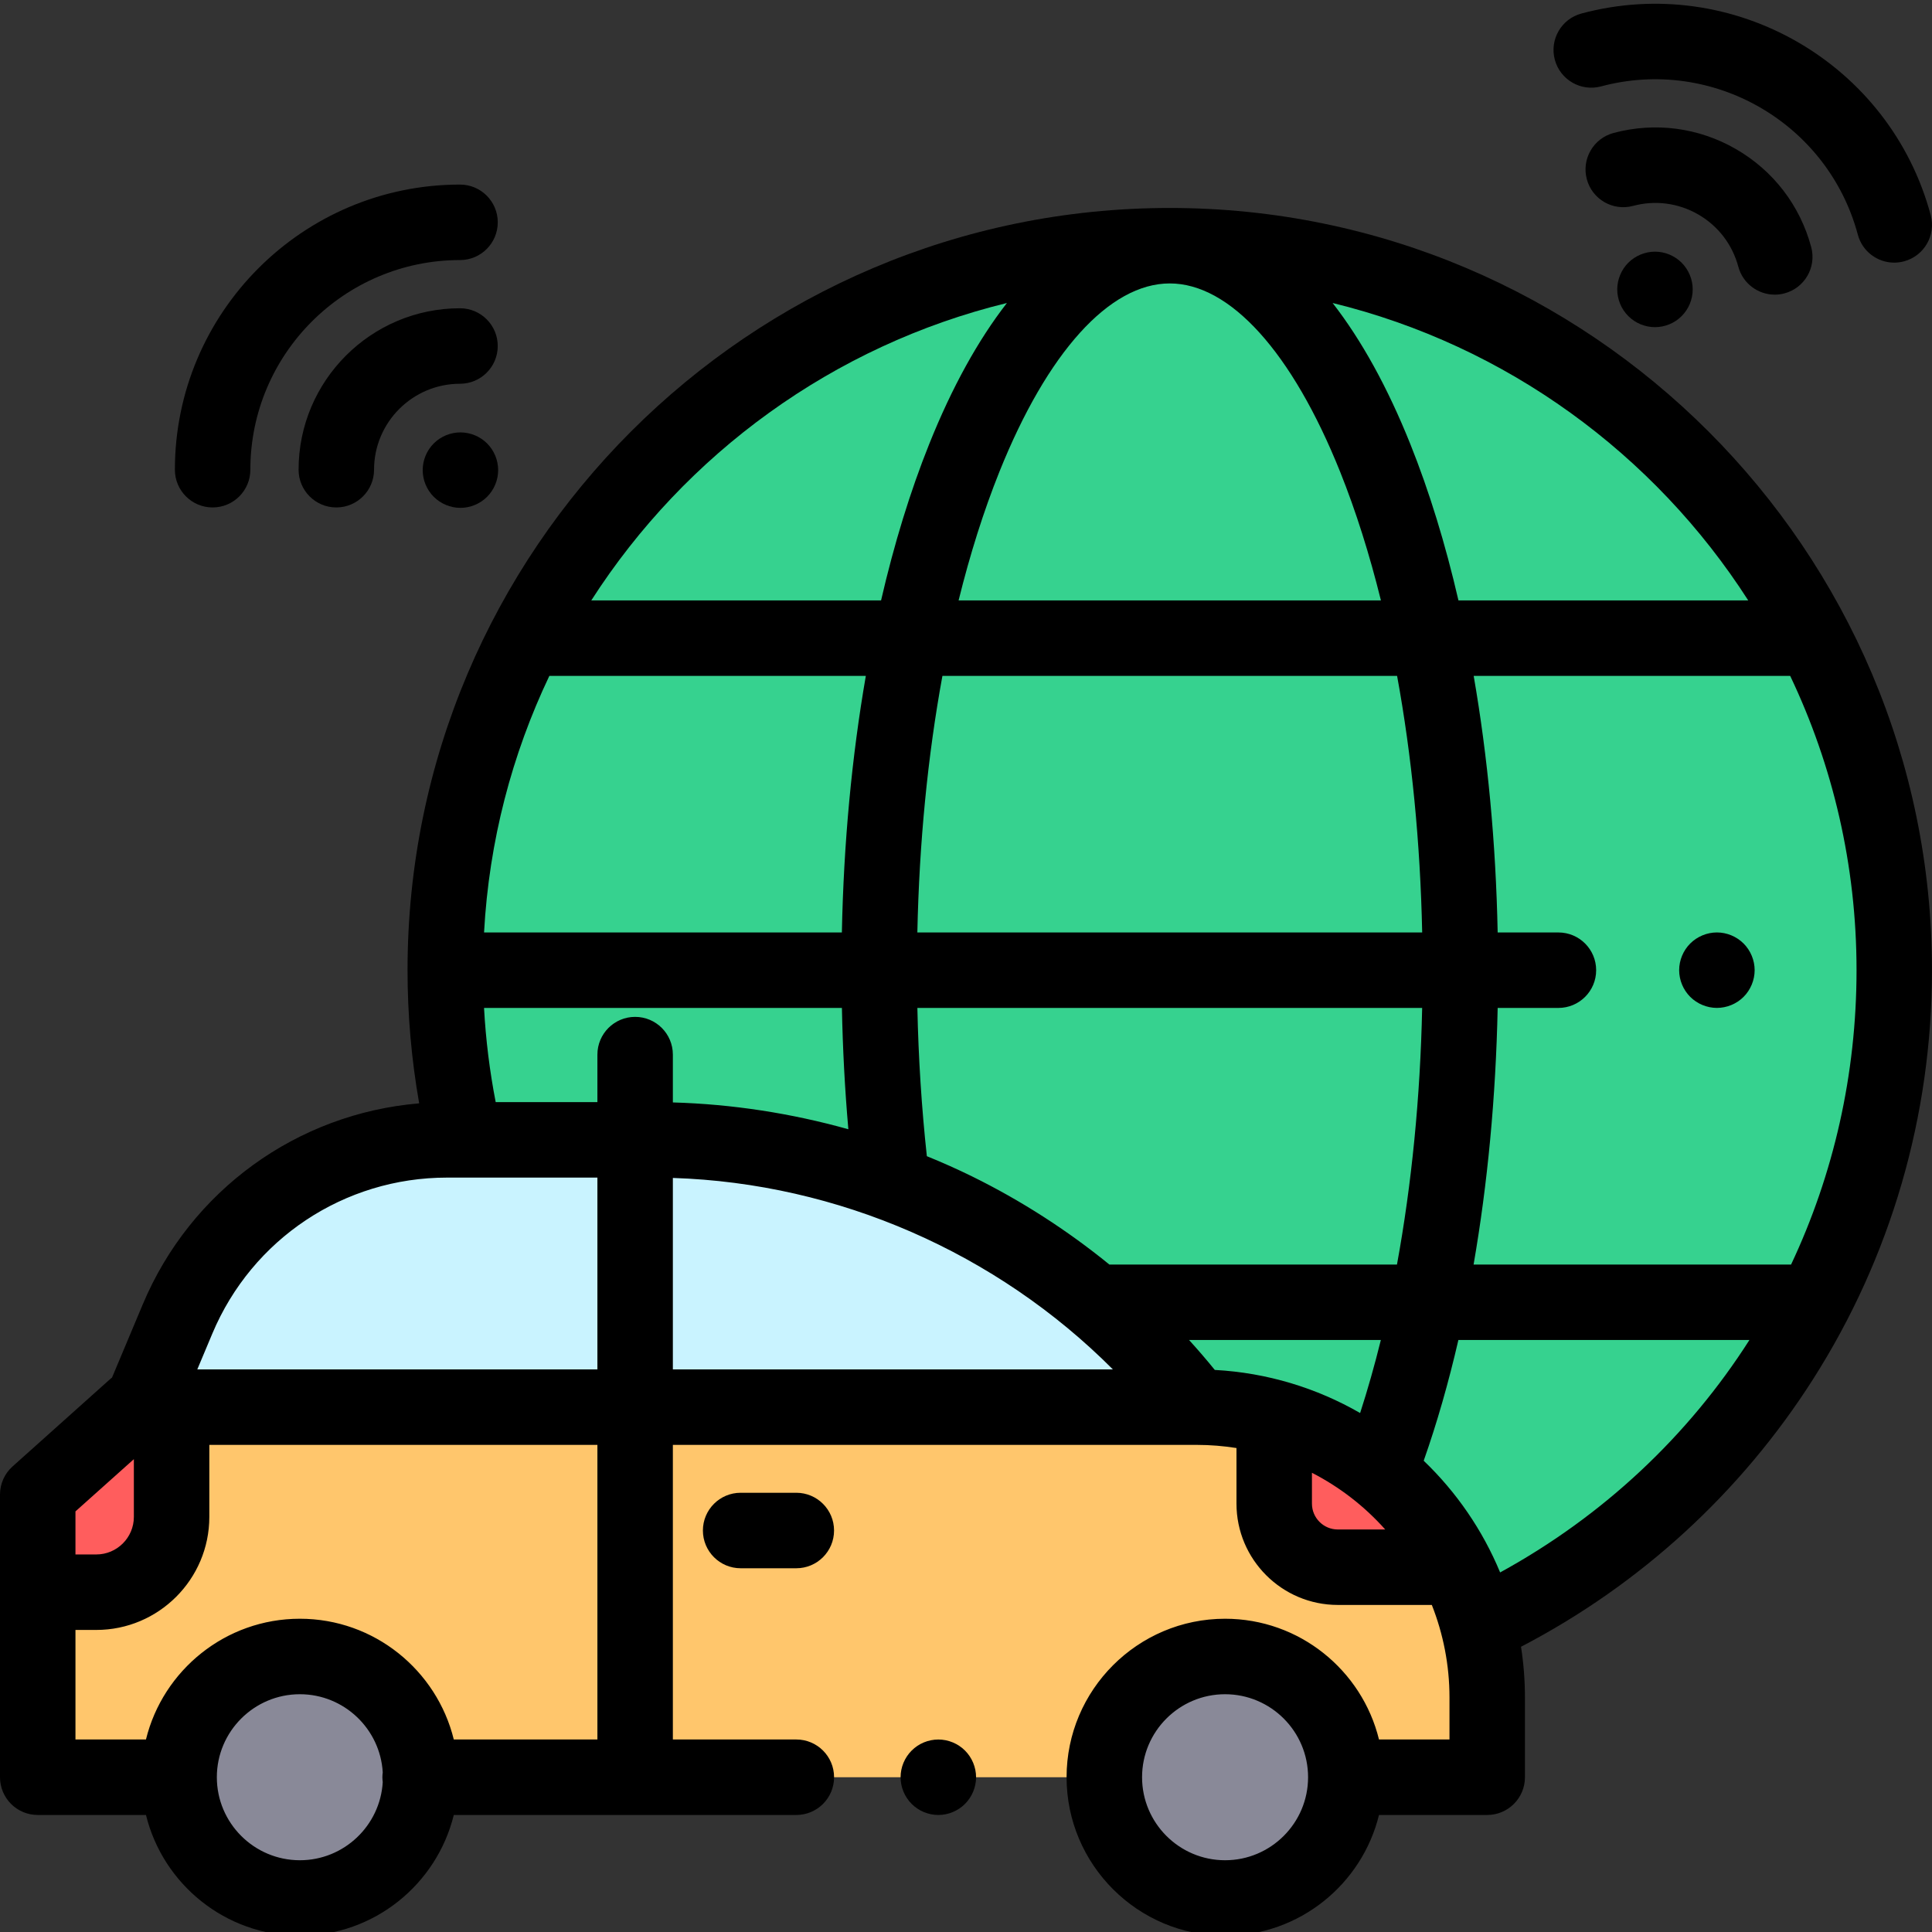 <svg width="84" height="84" viewBox="0 0 84 84" fill="none" xmlns="http://www.w3.org/2000/svg">
<rect x="0" y="0" width="84" height="84" fill="#333333" stroke="none"/>
<g clip-path="url(#clip0_994_7606)">
<path d="M82.359 42.182C82.359 59.579 68.256 73.682 50.859 73.682C33.462 73.682 19.359 59.579 19.359 42.182C19.359 24.785 33.462 10.682 50.859 10.682C68.256 10.682 82.359 24.785 82.359 42.182Z" fill="#36D28F"/>
<path d="M63.492 42.182C63.492 24.785 57.836 10.682 50.859 10.682C43.882 10.682 38.227 24.785 38.227 42.182C38.227 59.579 43.882 73.682 50.859 73.682C57.836 73.682 63.492 59.579 63.492 42.182Z" fill="#36D28F"/>
<path d="M59.653 77.27H64.757V73.7C64.757 66.724 59.102 61.069 52.127 61.069H5.9L1.653 64.87V77.27H59.653Z" fill="#FFC66C"/>
<path d="M7.556 61.069H5.9L1.652 64.87V69.236H4.283C6.091 69.236 7.556 67.77 7.556 65.962V61.069Z" fill="#FF5D5D"/>
<path d="M55.497 61.527V65.385C55.497 66.911 56.734 68.149 58.261 68.149H63.473C61.9 64.939 59.005 62.497 55.497 61.527Z" fill="#FF5D5D"/>
<path d="M18.419 77.165C18.419 80.129 16.017 82.531 13.054 82.531C10.091 82.531 7.688 80.129 7.688 77.165C7.688 74.202 10.091 71.8 13.054 71.8C16.017 71.8 18.419 74.202 18.419 77.165Z" fill="#898998"/>
<path d="M58.721 77.165C58.721 80.129 56.319 82.531 53.356 82.531C50.393 82.531 47.991 80.129 47.991 77.165C47.991 74.202 50.393 71.8 53.356 71.8C56.319 71.8 58.721 74.202 58.721 77.165Z" fill="#898998"/>
<path d="M6.124 61.069L7.126 58.092C8.865 52.925 13.708 49.444 19.161 49.444H28.536C37.739 49.444 46.421 53.711 52.044 60.996L52.089 61.055L6.124 61.069Z" fill="#C9F3FF"/>
<path d="M50.859 9.042C32.586 9.042 17.719 23.909 17.719 42.183C17.719 44.128 17.89 46.068 18.225 47.972C12.928 48.414 8.292 51.746 6.207 56.712L4.871 59.894C4.844 59.915 4.818 59.935 4.792 59.958L0.547 63.758C0.199 64.068 0 64.513 0 64.98V77.271C0 78.177 0.734 78.912 1.641 78.912H6.347C7.084 81.921 9.804 84.162 13.038 84.162C16.272 84.162 18.991 81.921 19.73 78.912H34.623C35.529 78.912 36.264 78.177 36.264 77.271C36.264 76.365 35.529 75.63 34.623 75.63H29.255V62.821H52.035C52.622 62.821 53.198 62.869 53.76 62.958V65.375C53.76 67.804 55.736 69.78 58.165 69.78H62.253C62.746 71.028 63.021 72.386 63.021 73.807V75.63H59.956C59.218 72.621 56.498 70.38 53.264 70.38C49.465 70.38 46.373 73.472 46.373 77.271C46.373 81.071 49.465 84.162 53.264 84.162C56.498 84.162 59.218 81.922 59.956 78.912H64.661C65.567 78.912 66.302 78.177 66.302 77.271V73.807C66.302 73.056 66.243 72.318 66.131 71.598C71.301 68.909 75.68 64.907 78.823 59.975C82.21 54.663 83.999 48.511 83.999 42.183C83.999 23.909 69.133 9.042 50.859 9.042ZM53.264 80.88C51.273 80.88 49.655 79.261 49.655 77.271C49.655 75.281 51.273 73.662 53.264 73.662C55.254 73.662 56.873 75.281 56.873 77.271C56.873 79.261 55.254 80.88 53.264 80.88ZM77.873 54.98H64.069C64.679 51.466 65.036 47.694 65.116 43.823H67.757C68.663 43.823 69.398 43.089 69.398 42.183C69.398 41.276 68.663 40.542 67.757 40.542H65.116C65.038 36.655 64.682 32.89 64.073 29.386H77.834C79.682 33.266 80.719 37.606 80.719 42.183C80.718 46.72 79.718 51.068 77.873 54.98ZM52.817 59.562C52.456 59.118 52.084 58.684 51.698 58.261H60.037C59.765 59.362 59.464 60.422 59.136 61.436C57.257 60.353 55.108 59.686 52.817 59.562ZM48.234 54.98C46.394 53.483 44.386 52.191 42.26 51.146C41.617 50.83 40.962 50.539 40.298 50.269C40.07 48.169 39.932 46.01 39.886 43.823H61.833C61.751 47.718 61.376 51.496 60.738 54.98H48.234ZM27.614 44.212C26.709 44.212 25.974 44.947 25.974 45.853V47.919H21.552C21.29 46.572 21.12 45.202 21.045 43.823H36.605C36.64 45.603 36.733 47.367 36.885 49.098C34.401 48.402 31.831 48.005 29.255 47.932V45.854C29.255 44.947 28.521 44.212 27.614 44.212ZM23.885 29.386H37.645C37.036 32.89 36.681 36.655 36.603 40.542H21.046C21.262 36.569 22.259 32.8 23.885 29.386ZM50.859 12.323C53.479 12.323 56.181 15.311 58.269 20.519C58.952 22.224 59.544 24.099 60.04 26.105H41.678C42.174 24.099 42.766 22.224 43.449 20.519C45.538 15.311 48.239 12.323 50.859 12.323ZM60.743 29.386C61.38 32.858 61.752 36.629 61.834 40.542H39.885C39.966 36.629 40.338 32.858 40.975 29.386H60.743ZM76.01 26.105H63.411C62.844 23.649 62.142 21.361 61.315 19.299C60.326 16.832 59.189 14.779 57.94 13.174C65.49 15.017 71.926 19.738 76.01 26.105ZM43.779 13.174C42.53 14.779 41.393 16.832 40.404 19.298C39.576 21.361 38.874 23.649 38.307 26.105H25.708C29.793 19.738 36.228 15.017 43.779 13.174ZM19.434 51.2H25.974V59.54H8.578L9.232 57.982C10.962 53.862 14.966 51.2 19.434 51.2ZM5.82 63.442V65.953C5.82 66.853 5.087 67.585 4.187 67.585H3.281V65.713L5.82 63.442ZM13.038 80.88C11.048 80.88 9.428 79.261 9.428 77.271C9.428 75.281 11.048 73.662 13.038 73.662C14.957 73.662 16.531 75.168 16.641 77.059C16.632 77.129 16.625 77.199 16.625 77.271C16.625 77.343 16.632 77.413 16.641 77.482C16.531 79.374 14.957 80.88 13.038 80.88ZM25.974 75.63H19.73C18.991 72.621 16.272 70.38 13.038 70.38C9.803 70.38 7.084 72.621 6.346 75.63H3.281V70.867H4.187C6.896 70.867 9.101 68.662 9.101 65.953V62.821H25.974V75.63ZM29.255 51.215C36.444 51.444 43.339 54.474 48.387 59.54H29.255V51.215ZM58.165 66.499C57.545 66.499 57.041 65.994 57.041 65.375V64.034C58.25 64.655 59.33 65.493 60.227 66.499H58.165ZM65.223 68.367C64.459 66.522 63.32 64.871 61.9 63.51C62.476 61.875 62.98 60.115 63.408 58.261H76.062C73.415 62.41 69.726 65.901 65.223 68.367Z" fill="black"/>
<path d="M75.808 41.022C75.503 40.717 75.08 40.541 74.648 40.541C74.217 40.541 73.794 40.717 73.488 41.022C73.183 41.327 73.007 41.75 73.007 42.182C73.007 42.615 73.183 43.037 73.488 43.342C73.794 43.647 74.217 43.822 74.648 43.822C75.08 43.822 75.503 43.647 75.808 43.342C76.113 43.037 76.289 42.613 76.289 42.182C76.289 41.75 76.113 41.327 75.808 41.022Z" fill="black"/>
<path d="M40.797 75.631C40.364 75.631 39.942 75.805 39.637 76.112C39.331 76.417 39.156 76.839 39.156 77.272C39.156 77.703 39.331 78.124 39.637 78.43C39.942 78.737 40.364 78.912 40.797 78.912C41.228 78.912 41.652 78.737 41.957 78.43C42.262 78.125 42.438 77.703 42.438 77.272C42.438 76.838 42.262 76.417 41.957 76.112C41.652 75.805 41.228 75.631 40.797 75.631Z" fill="black"/>
<path d="M32.202 64.903C31.296 64.903 30.561 65.638 30.561 66.544C30.561 67.45 31.296 68.185 32.202 68.185H34.622C35.528 68.185 36.263 67.45 36.263 66.544C36.263 65.638 35.528 64.903 34.622 64.903H32.202Z" fill="black"/>
<path d="M75.579 11.595C75.775 12.327 76.438 12.811 77.163 12.811C77.303 12.811 77.446 12.793 77.588 12.755C78.463 12.52 78.983 11.621 78.749 10.746C78.263 8.935 77.102 7.421 75.478 6.483C73.854 5.546 71.963 5.297 70.152 5.782C69.277 6.017 68.757 6.917 68.992 7.792C69.226 8.667 70.126 9.187 71.002 8.952C71.966 8.693 72.973 8.826 73.838 9.325C74.702 9.824 75.32 10.63 75.579 11.595Z" fill="black"/>
<path d="M69.609 3.757C74.465 2.456 79.473 5.347 80.775 10.202C80.971 10.936 81.633 11.419 82.358 11.419C82.499 11.419 82.641 11.4 82.784 11.362C83.659 11.128 84.178 10.228 83.944 9.353C82.174 2.75 75.362 -1.182 68.76 0.587C67.885 0.821 67.366 1.721 67.6 2.596C67.835 3.471 68.735 3.991 69.609 3.757Z" fill="black"/>
<path d="M70.796 11.423C70.491 11.728 70.315 12.152 70.315 12.583C70.315 13.016 70.49 13.438 70.796 13.743C71.101 14.05 71.524 14.224 71.956 14.224C72.389 14.224 72.811 14.05 73.115 13.743C73.422 13.438 73.596 13.014 73.596 12.583C73.596 12.152 73.422 11.73 73.115 11.423C72.811 11.118 72.389 10.942 71.956 10.942C71.524 10.942 71.101 11.118 70.796 11.423Z" fill="black"/>
<path d="M21.641 15.044C21.641 14.138 20.906 13.403 20.001 13.403C16.131 13.403 12.982 16.552 12.982 20.422C12.982 21.328 13.716 22.063 14.623 22.063C15.528 22.063 16.263 21.328 16.263 20.422C16.263 18.361 17.94 16.685 20.001 16.685C20.906 16.685 21.641 15.95 21.641 15.044Z" fill="black"/>
<path d="M9.244 22.063C10.15 22.063 10.885 21.329 10.885 20.422C10.885 15.396 14.974 11.307 20.001 11.307C20.907 11.307 21.642 10.572 21.642 9.666C21.642 8.76 20.907 8.025 20.001 8.025C13.165 8.025 7.604 13.587 7.604 20.422C7.604 21.329 8.338 22.063 9.244 22.063Z" fill="black"/>
<path d="M20.019 22.081C20.45 22.081 20.873 21.905 21.178 21.6C21.484 21.295 21.659 20.872 21.659 20.44C21.659 20.007 21.484 19.585 21.178 19.28C20.873 18.975 20.45 18.8 20.019 18.8C19.585 18.8 19.164 18.975 18.859 19.28C18.553 19.585 18.378 20.007 18.378 20.44C18.378 20.872 18.553 21.295 18.859 21.6C19.164 21.905 19.585 22.081 20.019 22.081Z" fill="black"/>
</g>
<defs>
<clipPath id="clip0_994_7606">
<rect width="84" height="84" fill="white"/>
</clipPath>
</defs>
</svg>
